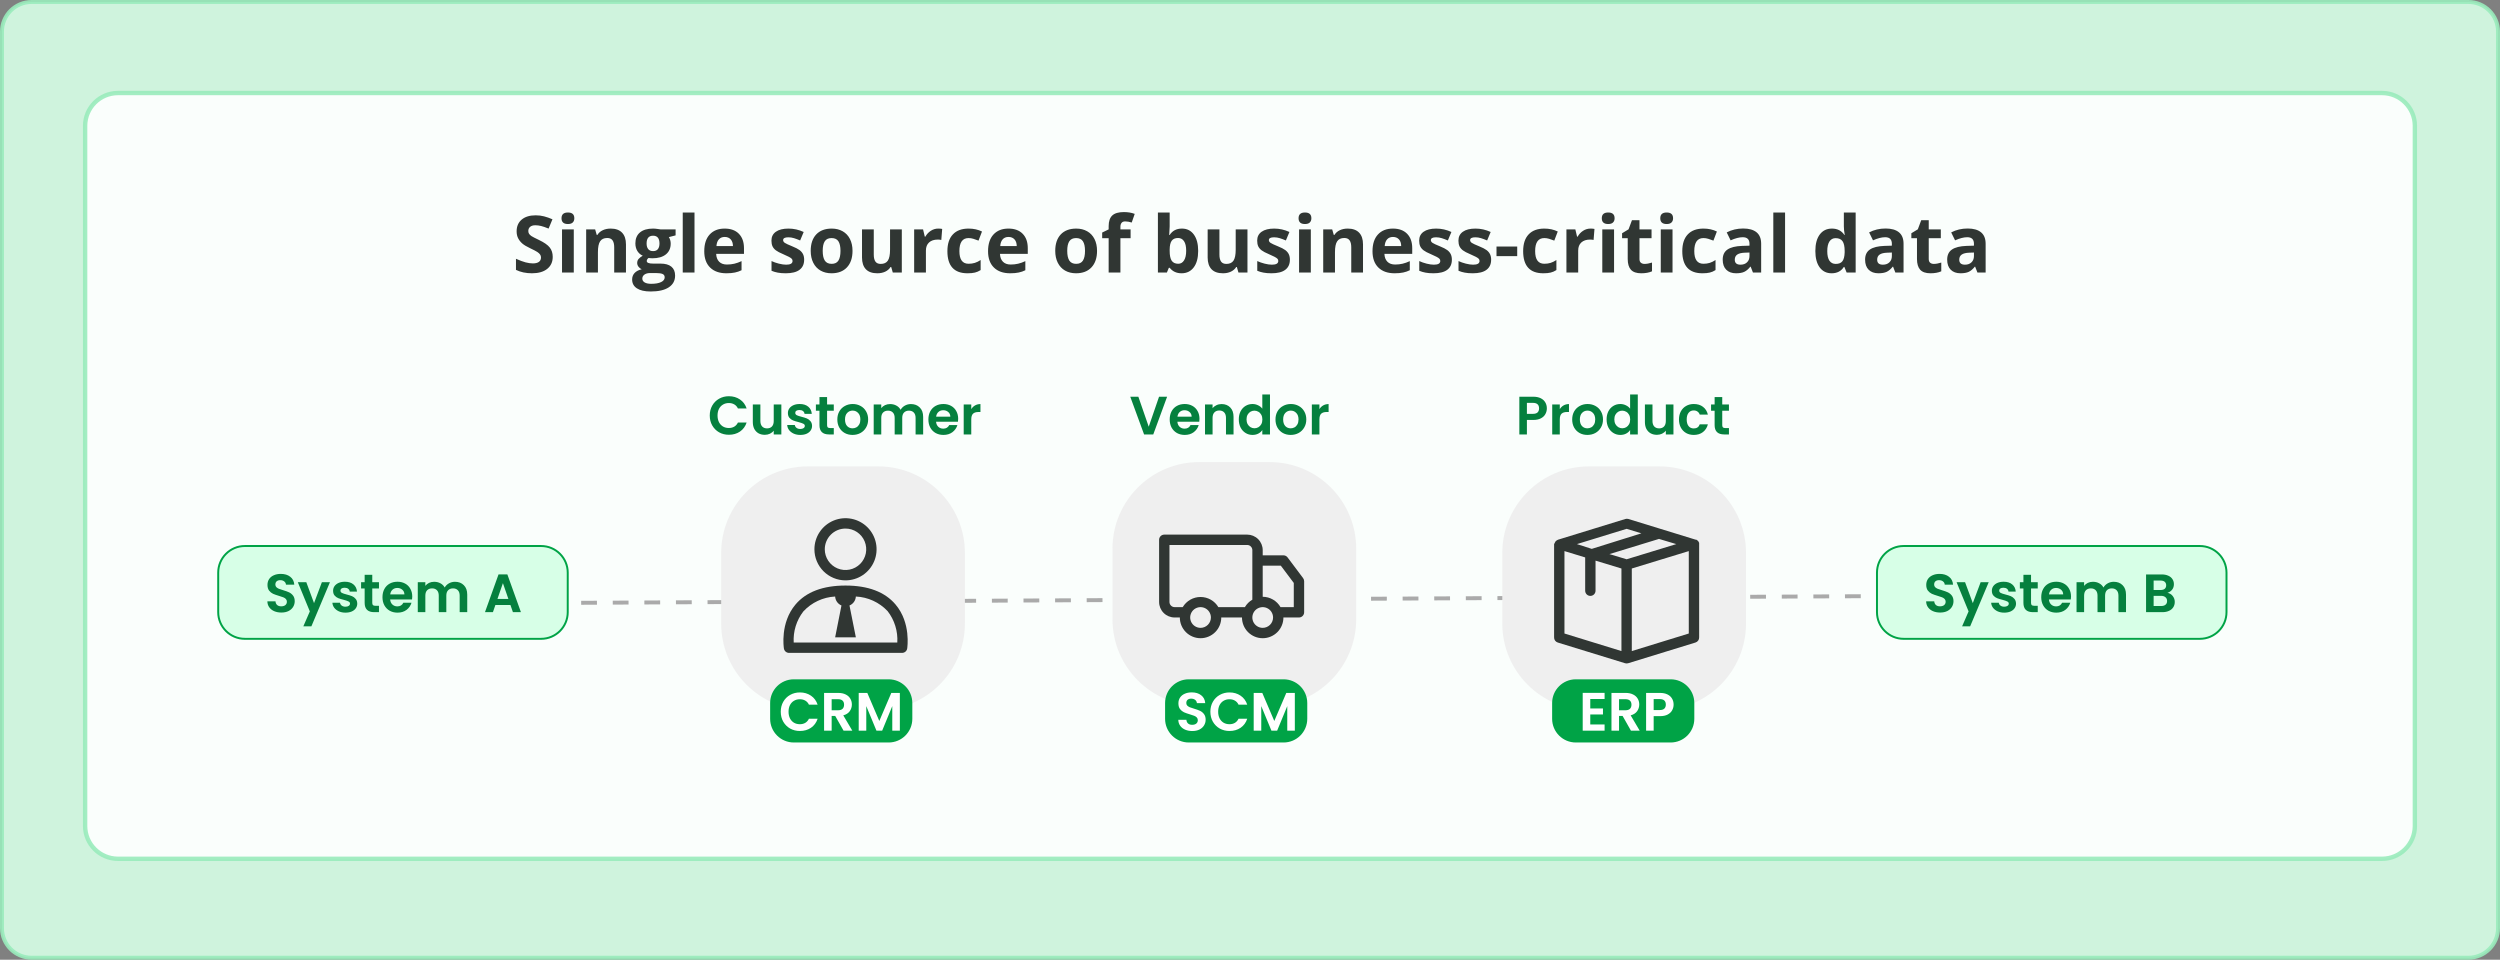 <svg width="633" height="243" viewBox="0 0 633 243" fill="none" xmlns="http://www.w3.org/2000/svg">
<rect x="0" y="0" width="633" height="243" fill="#808080" stroke="none"/>
<g clip-path="url(#clip0_1556_2102)">
<path opacity="0.9" d="M625 0.5H8C3.858 0.5 0.5 3.858 0.5 8V235C0.5 239.142 3.858 242.5 8 242.5H625C629.142 242.5 632.5 239.142 632.5 235V8C632.5 3.858 629.142 0.5 625 0.5Z" fill="#D7FFE7" stroke="#99EBBC"/>
<path opacity="0.9" d="M603.129 23.554H29.871C25.278 23.554 21.554 27.278 21.554 31.871V209.129C21.554 213.722 25.278 217.445 29.871 217.445H603.129C607.722 217.445 611.445 213.722 611.445 209.129V31.871C611.445 27.278 607.722 23.554 603.129 23.554Z" fill="white" stroke="#99EBBC" stroke-width="1.109"/>
<path d="M139.949 65.035C139.949 66.324 139.484 67.34 138.553 68.082C137.628 68.824 136.339 69.195 134.686 69.195C133.162 69.195 131.814 68.909 130.643 68.336V65.523C131.606 65.953 132.42 66.256 133.084 66.432C133.755 66.607 134.367 66.695 134.92 66.695C135.584 66.695 136.092 66.568 136.443 66.314C136.801 66.061 136.98 65.683 136.98 65.182C136.98 64.902 136.902 64.654 136.746 64.439C136.59 64.218 136.359 64.007 136.053 63.805C135.753 63.603 135.138 63.281 134.207 62.838C133.335 62.428 132.68 62.034 132.244 61.656C131.808 61.279 131.46 60.839 131.199 60.338C130.939 59.837 130.809 59.251 130.809 58.58C130.809 57.317 131.235 56.324 132.088 55.602C132.947 54.879 134.132 54.518 135.643 54.518C136.385 54.518 137.091 54.605 137.762 54.781C138.439 54.957 139.145 55.204 139.881 55.523L138.904 57.877C138.143 57.565 137.511 57.346 137.01 57.223C136.515 57.099 136.027 57.037 135.545 57.037C134.972 57.037 134.533 57.171 134.227 57.438C133.921 57.704 133.768 58.053 133.768 58.482C133.768 58.749 133.829 58.984 133.953 59.185C134.077 59.381 134.272 59.573 134.539 59.762C134.812 59.944 135.454 60.276 136.463 60.758C137.798 61.396 138.712 62.037 139.207 62.682C139.702 63.32 139.949 64.104 139.949 65.035ZM142.176 55.26C142.176 54.29 142.716 53.805 143.797 53.805C144.878 53.805 145.418 54.29 145.418 55.26C145.418 55.722 145.281 56.083 145.008 56.344C144.741 56.598 144.337 56.725 143.797 56.725C142.716 56.725 142.176 56.236 142.176 55.26ZM145.281 69H142.303V58.082H145.281V69ZM158.494 69H155.516V62.623C155.516 61.835 155.376 61.246 155.096 60.855C154.816 60.458 154.37 60.26 153.758 60.26C152.924 60.26 152.322 60.54 151.951 61.1C151.58 61.653 151.395 62.574 151.395 63.863V69H148.416V58.082H150.691L151.092 59.478H151.258C151.59 58.951 152.046 58.554 152.625 58.287C153.211 58.014 153.875 57.877 154.617 57.877C155.887 57.877 156.85 58.222 157.508 58.912C158.165 59.596 158.494 60.585 158.494 61.881V69ZM171.062 58.082V59.596L169.354 60.035C169.666 60.523 169.822 61.07 169.822 61.676C169.822 62.848 169.412 63.762 168.592 64.42C167.778 65.071 166.645 65.397 165.193 65.397L164.656 65.367L164.217 65.318C163.911 65.553 163.758 65.813 163.758 66.1C163.758 66.529 164.305 66.744 165.398 66.744H167.254C168.452 66.744 169.363 67.001 169.988 67.516C170.62 68.03 170.936 68.785 170.936 69.781C170.936 71.057 170.402 72.047 169.334 72.75C168.273 73.453 166.746 73.805 164.754 73.805C163.23 73.805 162.065 73.538 161.258 73.004C160.457 72.477 160.057 71.734 160.057 70.777C160.057 70.12 160.262 69.57 160.672 69.127C161.082 68.684 161.684 68.368 162.479 68.18C162.173 68.049 161.906 67.838 161.678 67.545C161.45 67.245 161.336 66.93 161.336 66.598C161.336 66.181 161.456 65.836 161.697 65.562C161.938 65.283 162.286 65.009 162.742 64.742C162.169 64.495 161.714 64.098 161.375 63.551C161.043 63.004 160.877 62.359 160.877 61.617C160.877 60.426 161.264 59.505 162.039 58.853C162.814 58.203 163.921 57.877 165.359 57.877C165.665 57.877 166.027 57.906 166.443 57.965C166.867 58.017 167.137 58.056 167.254 58.082H171.062ZM162.635 70.543C162.635 70.953 162.83 71.275 163.221 71.51C163.618 71.744 164.171 71.861 164.881 71.861C165.949 71.861 166.785 71.715 167.391 71.422C167.996 71.129 168.299 70.728 168.299 70.221C168.299 69.811 168.12 69.527 167.762 69.371C167.404 69.215 166.85 69.137 166.102 69.137H164.559C164.012 69.137 163.553 69.264 163.182 69.518C162.817 69.778 162.635 70.12 162.635 70.543ZM163.719 61.656C163.719 62.249 163.852 62.717 164.119 63.062C164.393 63.408 164.806 63.58 165.359 63.58C165.919 63.58 166.329 63.408 166.59 63.062C166.85 62.717 166.98 62.249 166.98 61.656C166.98 60.341 166.44 59.684 165.359 59.684C164.266 59.684 163.719 60.341 163.719 61.656ZM175.848 69H172.869V53.805H175.848V69ZM183.504 59.996C182.872 59.996 182.378 60.198 182.02 60.602C181.661 60.999 181.456 61.565 181.404 62.301H185.584C185.571 61.565 185.379 60.999 185.008 60.602C184.637 60.198 184.135 59.996 183.504 59.996ZM183.924 69.195C182.166 69.195 180.792 68.71 179.803 67.74C178.813 66.77 178.318 65.397 178.318 63.619C178.318 61.79 178.774 60.377 179.686 59.381C180.604 58.378 181.87 57.877 183.484 57.877C185.027 57.877 186.229 58.316 187.088 59.195C187.947 60.074 188.377 61.288 188.377 62.838V64.283H181.336C181.368 65.13 181.619 65.79 182.088 66.266C182.557 66.741 183.214 66.978 184.061 66.978C184.718 66.978 185.34 66.91 185.926 66.773C186.512 66.637 187.124 66.419 187.762 66.119V68.424C187.241 68.684 186.684 68.876 186.092 69C185.499 69.13 184.777 69.195 183.924 69.195ZM203.611 65.758C203.611 66.878 203.221 67.731 202.439 68.316C201.665 68.902 200.503 69.195 198.953 69.195C198.159 69.195 197.482 69.14 196.922 69.029C196.362 68.925 195.838 68.769 195.35 68.561V66.1C195.903 66.36 196.525 66.578 197.215 66.754C197.911 66.93 198.523 67.018 199.051 67.018C200.132 67.018 200.672 66.705 200.672 66.08C200.672 65.846 200.6 65.657 200.457 65.514C200.314 65.364 200.066 65.198 199.715 65.016C199.363 64.827 198.895 64.609 198.309 64.361C197.469 64.01 196.85 63.684 196.453 63.385C196.062 63.085 195.776 62.743 195.594 62.359C195.418 61.969 195.33 61.49 195.33 60.924C195.33 59.954 195.704 59.205 196.453 58.678C197.208 58.144 198.276 57.877 199.656 57.877C200.971 57.877 202.251 58.163 203.494 58.736L202.596 60.885C202.049 60.65 201.538 60.458 201.062 60.309C200.587 60.159 200.102 60.084 199.607 60.084C198.729 60.084 198.289 60.322 198.289 60.797C198.289 61.064 198.429 61.295 198.709 61.49C198.995 61.685 199.617 61.975 200.574 62.359C201.427 62.704 202.052 63.027 202.449 63.326C202.846 63.626 203.139 63.971 203.328 64.361C203.517 64.752 203.611 65.217 203.611 65.758ZM208.309 63.522C208.309 64.602 208.484 65.419 208.836 65.973C209.194 66.526 209.773 66.803 210.574 66.803C211.368 66.803 211.938 66.529 212.283 65.982C212.635 65.429 212.811 64.609 212.811 63.522C212.811 62.441 212.635 61.63 212.283 61.09C211.932 60.55 211.355 60.279 210.555 60.279C209.76 60.279 209.188 60.55 208.836 61.09C208.484 61.624 208.309 62.434 208.309 63.522ZM215.857 63.522C215.857 65.299 215.389 66.689 214.451 67.691C213.514 68.694 212.208 69.195 210.535 69.195C209.487 69.195 208.562 68.967 207.762 68.512C206.961 68.049 206.346 67.389 205.916 66.529C205.486 65.67 205.271 64.667 205.271 63.522C205.271 61.738 205.737 60.351 206.668 59.361C207.599 58.372 208.908 57.877 210.594 57.877C211.642 57.877 212.566 58.105 213.367 58.56C214.168 59.016 214.783 59.671 215.213 60.523C215.643 61.376 215.857 62.376 215.857 63.522ZM226.053 69L225.652 67.603H225.496C225.177 68.111 224.725 68.505 224.139 68.785C223.553 69.059 222.885 69.195 222.137 69.195C220.854 69.195 219.887 68.853 219.236 68.17C218.585 67.48 218.26 66.49 218.26 65.201V58.082H221.238V64.459C221.238 65.247 221.378 65.839 221.658 66.236C221.938 66.627 222.384 66.822 222.996 66.822C223.829 66.822 224.432 66.546 224.803 65.992C225.174 65.432 225.359 64.508 225.359 63.219V58.082H228.338V69H226.053ZM237.557 57.877C237.96 57.877 238.296 57.906 238.562 57.965L238.338 60.758C238.097 60.693 237.804 60.66 237.459 60.66C236.508 60.66 235.766 60.904 235.232 61.393C234.705 61.881 234.441 62.565 234.441 63.443V69H231.463V58.082H233.719L234.158 59.918H234.305C234.643 59.306 235.099 58.815 235.672 58.443C236.251 58.066 236.88 57.877 237.557 57.877ZM244.979 69.195C241.58 69.195 239.881 67.33 239.881 63.6C239.881 61.744 240.343 60.328 241.268 59.352C242.192 58.368 243.517 57.877 245.242 57.877C246.505 57.877 247.638 58.124 248.641 58.619L247.762 60.924C247.293 60.735 246.857 60.582 246.453 60.465C246.049 60.341 245.646 60.279 245.242 60.279C243.693 60.279 242.918 61.38 242.918 63.58C242.918 65.716 243.693 66.783 245.242 66.783C245.815 66.783 246.346 66.708 246.834 66.559C247.322 66.402 247.811 66.162 248.299 65.836V68.385C247.817 68.691 247.329 68.902 246.834 69.019C246.346 69.137 245.727 69.195 244.979 69.195ZM255.359 59.996C254.728 59.996 254.233 60.198 253.875 60.602C253.517 60.999 253.312 61.565 253.26 62.301H257.439C257.426 61.565 257.234 60.999 256.863 60.602C256.492 60.198 255.991 59.996 255.359 59.996ZM255.779 69.195C254.021 69.195 252.648 68.71 251.658 67.74C250.669 66.77 250.174 65.397 250.174 63.619C250.174 61.79 250.63 60.377 251.541 59.381C252.459 58.378 253.725 57.877 255.34 57.877C256.883 57.877 258.084 58.316 258.943 59.195C259.803 60.074 260.232 61.288 260.232 62.838V64.283H253.191C253.224 65.13 253.475 65.79 253.943 66.266C254.412 66.741 255.07 66.978 255.916 66.978C256.574 66.978 257.195 66.91 257.781 66.773C258.367 66.637 258.979 66.419 259.617 66.119V68.424C259.096 68.684 258.54 68.876 257.947 69C257.355 69.13 256.632 69.195 255.779 69.195ZM270.223 63.522C270.223 64.602 270.398 65.419 270.75 65.973C271.108 66.526 271.688 66.803 272.488 66.803C273.283 66.803 273.852 66.529 274.197 65.982C274.549 65.429 274.725 64.609 274.725 63.522C274.725 62.441 274.549 61.63 274.197 61.09C273.846 60.55 273.27 60.279 272.469 60.279C271.674 60.279 271.102 60.55 270.75 61.09C270.398 61.624 270.223 62.434 270.223 63.522ZM277.771 63.522C277.771 65.299 277.303 66.689 276.365 67.691C275.428 68.694 274.122 69.195 272.449 69.195C271.401 69.195 270.477 68.967 269.676 68.512C268.875 68.049 268.26 67.389 267.83 66.529C267.4 65.67 267.186 64.667 267.186 63.522C267.186 61.738 267.651 60.351 268.582 59.361C269.513 58.372 270.822 57.877 272.508 57.877C273.556 57.877 274.48 58.105 275.281 58.56C276.082 59.016 276.697 59.671 277.127 60.523C277.557 61.376 277.771 62.376 277.771 63.522ZM286.268 60.318H283.689V69H280.711V60.318H279.07V58.883L280.711 58.082V57.281C280.711 56.038 281.017 55.13 281.629 54.557C282.241 53.984 283.221 53.697 284.568 53.697C285.597 53.697 286.512 53.85 287.312 54.156L286.551 56.344C285.952 56.155 285.398 56.06 284.891 56.06C284.467 56.06 284.161 56.188 283.973 56.441C283.784 56.689 283.689 57.008 283.689 57.398V58.082H286.268V60.318ZM299.256 57.877C300.545 57.877 301.554 58.382 302.283 59.391C303.012 60.393 303.377 61.77 303.377 63.522C303.377 65.325 302.999 66.721 302.244 67.711C301.495 68.701 300.473 69.195 299.178 69.195C297.895 69.195 296.889 68.73 296.16 67.799H295.955L295.457 69H293.182V53.805H296.16V57.34C296.16 57.789 296.121 58.508 296.043 59.498H296.16C296.857 58.417 297.889 57.877 299.256 57.877ZM298.299 60.26C297.563 60.26 297.026 60.488 296.688 60.943C296.349 61.393 296.173 62.138 296.16 63.18V63.502C296.16 64.674 296.333 65.514 296.678 66.022C297.029 66.529 297.583 66.783 298.338 66.783C298.95 66.783 299.435 66.503 299.793 65.943C300.158 65.377 300.34 64.557 300.34 63.482C300.34 62.408 300.158 61.604 299.793 61.07C299.428 60.53 298.93 60.26 298.299 60.26ZM313.572 69L313.172 67.603H313.016C312.697 68.111 312.244 68.505 311.658 68.785C311.072 69.059 310.405 69.195 309.656 69.195C308.374 69.195 307.407 68.853 306.756 68.17C306.105 67.48 305.779 66.49 305.779 65.201V58.082H308.758V64.459C308.758 65.247 308.898 65.839 309.178 66.236C309.458 66.627 309.904 66.822 310.516 66.822C311.349 66.822 311.951 66.546 312.322 65.992C312.693 65.432 312.879 64.508 312.879 63.219V58.082H315.857V69H313.572ZM326.6 65.758C326.6 66.878 326.209 67.731 325.428 68.316C324.653 68.902 323.491 69.195 321.941 69.195C321.147 69.195 320.47 69.14 319.91 69.029C319.35 68.925 318.826 68.769 318.338 68.561V66.1C318.891 66.36 319.513 66.578 320.203 66.754C320.9 66.93 321.512 67.018 322.039 67.018C323.12 67.018 323.66 66.705 323.66 66.08C323.66 65.846 323.589 65.657 323.445 65.514C323.302 65.364 323.055 65.198 322.703 65.016C322.352 64.827 321.883 64.609 321.297 64.361C320.457 64.01 319.839 63.684 319.441 63.385C319.051 63.085 318.764 62.743 318.582 62.359C318.406 61.969 318.318 61.49 318.318 60.924C318.318 59.954 318.693 59.205 319.441 58.678C320.197 58.144 321.264 57.877 322.645 57.877C323.96 57.877 325.239 58.163 326.482 58.736L325.584 60.885C325.037 60.65 324.526 60.458 324.051 60.309C323.576 60.159 323.09 60.084 322.596 60.084C321.717 60.084 321.277 60.322 321.277 60.797C321.277 61.064 321.417 61.295 321.697 61.49C321.984 61.685 322.605 61.975 323.562 62.359C324.415 62.704 325.04 63.027 325.438 63.326C325.835 63.626 326.128 63.971 326.316 64.361C326.505 64.752 326.6 65.217 326.6 65.758ZM328.797 55.26C328.797 54.29 329.337 53.805 330.418 53.805C331.499 53.805 332.039 54.29 332.039 55.26C332.039 55.722 331.902 56.083 331.629 56.344C331.362 56.598 330.958 56.725 330.418 56.725C329.337 56.725 328.797 56.236 328.797 55.26ZM331.902 69H328.924V58.082H331.902V69ZM345.115 69H342.137V62.623C342.137 61.835 341.997 61.246 341.717 60.855C341.437 60.458 340.991 60.26 340.379 60.26C339.546 60.26 338.943 60.54 338.572 61.1C338.201 61.653 338.016 62.574 338.016 63.863V69H335.037V58.082H337.312L337.713 59.478H337.879C338.211 58.951 338.667 58.554 339.246 58.287C339.832 58.014 340.496 57.877 341.238 57.877C342.508 57.877 343.471 58.222 344.129 58.912C344.786 59.596 345.115 60.585 345.115 61.881V69ZM352.703 59.996C352.072 59.996 351.577 60.198 351.219 60.602C350.861 60.999 350.656 61.565 350.604 62.301H354.783C354.77 61.565 354.578 60.999 354.207 60.602C353.836 60.198 353.335 59.996 352.703 59.996ZM353.123 69.195C351.365 69.195 349.992 68.71 349.002 67.74C348.012 66.77 347.518 65.397 347.518 63.619C347.518 61.79 347.973 60.377 348.885 59.381C349.803 58.378 351.069 57.877 352.684 57.877C354.227 57.877 355.428 58.316 356.287 59.195C357.146 60.074 357.576 61.288 357.576 62.838V64.283H350.535C350.568 65.13 350.818 65.79 351.287 66.266C351.756 66.741 352.413 66.978 353.26 66.978C353.917 66.978 354.539 66.91 355.125 66.773C355.711 66.637 356.323 66.419 356.961 66.119V68.424C356.44 68.684 355.883 68.876 355.291 69C354.699 69.13 353.976 69.195 353.123 69.195ZM367.615 65.758C367.615 66.878 367.225 67.731 366.443 68.316C365.669 68.902 364.507 69.195 362.957 69.195C362.163 69.195 361.486 69.14 360.926 69.029C360.366 68.925 359.842 68.769 359.354 68.561V66.1C359.907 66.36 360.529 66.578 361.219 66.754C361.915 66.93 362.527 67.018 363.055 67.018C364.135 67.018 364.676 66.705 364.676 66.08C364.676 65.846 364.604 65.657 364.461 65.514C364.318 65.364 364.07 65.198 363.719 65.016C363.367 64.827 362.898 64.609 362.312 64.361C361.473 64.01 360.854 63.684 360.457 63.385C360.066 63.085 359.78 62.743 359.598 62.359C359.422 61.969 359.334 61.49 359.334 60.924C359.334 59.954 359.708 59.205 360.457 58.678C361.212 58.144 362.28 57.877 363.66 57.877C364.975 57.877 366.255 58.163 367.498 58.736L366.6 60.885C366.053 60.65 365.542 60.458 365.066 60.309C364.591 60.159 364.106 60.084 363.611 60.084C362.732 60.084 362.293 60.322 362.293 60.797C362.293 61.064 362.433 61.295 362.713 61.49C362.999 61.685 363.621 61.975 364.578 62.359C365.431 62.704 366.056 63.027 366.453 63.326C366.85 63.626 367.143 63.971 367.332 64.361C367.521 64.752 367.615 65.217 367.615 65.758ZM377.557 65.758C377.557 66.878 377.166 67.731 376.385 68.316C375.61 68.902 374.448 69.195 372.898 69.195C372.104 69.195 371.427 69.14 370.867 69.029C370.307 68.925 369.783 68.769 369.295 68.561V66.1C369.848 66.36 370.47 66.578 371.16 66.754C371.857 66.93 372.469 67.018 372.996 67.018C374.077 67.018 374.617 66.705 374.617 66.08C374.617 65.846 374.546 65.657 374.402 65.514C374.259 65.364 374.012 65.198 373.66 65.016C373.309 64.827 372.84 64.609 372.254 64.361C371.414 64.01 370.796 63.684 370.398 63.385C370.008 63.085 369.721 62.743 369.539 62.359C369.363 61.969 369.275 61.49 369.275 60.924C369.275 59.954 369.65 59.205 370.398 58.678C371.154 58.144 372.221 57.877 373.602 57.877C374.917 57.877 376.196 58.163 377.439 58.736L376.541 60.885C375.994 60.65 375.483 60.458 375.008 60.309C374.533 60.159 374.048 60.084 373.553 60.084C372.674 60.084 372.234 60.322 372.234 60.797C372.234 61.064 372.374 61.295 372.654 61.49C372.941 61.685 373.562 61.975 374.52 62.359C375.372 62.704 375.997 63.027 376.395 63.326C376.792 63.626 377.085 63.971 377.273 64.361C377.462 64.752 377.557 65.217 377.557 65.758ZM378.914 64.859V62.418H384.158V64.859H378.914ZM390.76 69.195C387.361 69.195 385.662 67.33 385.662 63.6C385.662 61.744 386.124 60.328 387.049 59.352C387.973 58.368 389.298 57.877 391.023 57.877C392.286 57.877 393.419 58.124 394.422 58.619L393.543 60.924C393.074 60.735 392.638 60.582 392.234 60.465C391.831 60.341 391.427 60.279 391.023 60.279C389.474 60.279 388.699 61.38 388.699 63.58C388.699 65.716 389.474 66.783 391.023 66.783C391.596 66.783 392.127 66.708 392.615 66.559C393.104 66.402 393.592 66.162 394.08 65.836V68.385C393.598 68.691 393.11 68.902 392.615 69.019C392.127 69.137 391.508 69.195 390.76 69.195ZM402.713 57.877C403.117 57.877 403.452 57.906 403.719 57.965L403.494 60.758C403.253 60.693 402.96 60.66 402.615 60.66C401.665 60.66 400.923 60.904 400.389 61.393C399.861 61.881 399.598 62.565 399.598 63.443V69H396.619V58.082H398.875L399.314 59.918H399.461C399.799 59.306 400.255 58.815 400.828 58.443C401.408 58.066 402.036 57.877 402.713 57.877ZM405.574 55.26C405.574 54.29 406.115 53.805 407.195 53.805C408.276 53.805 408.816 54.29 408.816 55.26C408.816 55.722 408.68 56.083 408.406 56.344C408.139 56.598 407.736 56.725 407.195 56.725C406.115 56.725 405.574 56.236 405.574 55.26ZM408.68 69H405.701V58.082H408.68V69ZM416.414 66.822C416.935 66.822 417.56 66.708 418.289 66.481V68.697C417.547 69.029 416.635 69.195 415.555 69.195C414.363 69.195 413.494 68.896 412.947 68.297C412.407 67.691 412.137 66.787 412.137 65.582V60.318H410.711V59.059L412.352 58.062L413.211 55.758H415.115V58.082H418.172V60.318H415.115V65.582C415.115 66.005 415.232 66.318 415.467 66.519C415.708 66.721 416.023 66.822 416.414 66.822ZM420.379 55.26C420.379 54.29 420.919 53.805 422 53.805C423.081 53.805 423.621 54.29 423.621 55.26C423.621 55.722 423.484 56.083 423.211 56.344C422.944 56.598 422.54 56.725 422 56.725C420.919 56.725 420.379 56.236 420.379 55.26ZM423.484 69H420.506V58.082H423.484V69ZM431.053 69.195C427.654 69.195 425.955 67.33 425.955 63.6C425.955 61.744 426.417 60.328 427.342 59.352C428.266 58.368 429.591 57.877 431.316 57.877C432.579 57.877 433.712 58.124 434.715 58.619L433.836 60.924C433.367 60.735 432.931 60.582 432.527 60.465C432.124 60.341 431.72 60.279 431.316 60.279C429.767 60.279 428.992 61.38 428.992 63.58C428.992 65.716 429.767 66.783 431.316 66.783C431.889 66.783 432.42 66.708 432.908 66.559C433.396 66.402 433.885 66.162 434.373 65.836V68.385C433.891 68.691 433.403 68.902 432.908 69.019C432.42 69.137 431.801 69.195 431.053 69.195ZM443.846 69L443.27 67.516H443.191C442.69 68.147 442.173 68.587 441.639 68.834C441.111 69.075 440.421 69.195 439.568 69.195C438.52 69.195 437.693 68.896 437.088 68.297C436.489 67.698 436.189 66.845 436.189 65.738C436.189 64.579 436.593 63.727 437.4 63.18C438.214 62.626 439.438 62.32 441.072 62.262L442.967 62.203V61.725C442.967 60.618 442.4 60.065 441.268 60.065C440.395 60.065 439.37 60.328 438.191 60.855L437.205 58.844C438.462 58.186 439.855 57.857 441.385 57.857C442.85 57.857 443.973 58.176 444.754 58.815C445.535 59.453 445.926 60.422 445.926 61.725V69H443.846ZM442.967 63.941L441.814 63.98C440.949 64.007 440.304 64.163 439.881 64.449C439.458 64.736 439.246 65.172 439.246 65.758C439.246 66.598 439.728 67.018 440.691 67.018C441.382 67.018 441.932 66.819 442.342 66.422C442.758 66.025 442.967 65.497 442.967 64.84V63.941ZM451.98 69H449.002V53.805H451.98V69ZM463.768 69.195C462.485 69.195 461.476 68.697 460.74 67.701C460.011 66.705 459.646 65.325 459.646 63.56C459.646 61.77 460.018 60.377 460.76 59.381C461.508 58.378 462.537 57.877 463.846 57.877C465.219 57.877 466.268 58.411 466.99 59.478H467.088C466.938 58.665 466.863 57.939 466.863 57.301V53.805H469.852V69H467.566L466.99 67.584H466.863C466.186 68.658 465.154 69.195 463.768 69.195ZM464.812 66.822C465.574 66.822 466.131 66.601 466.482 66.158C466.84 65.716 467.036 64.963 467.068 63.902V63.58C467.068 62.408 466.886 61.568 466.521 61.06C466.163 60.553 465.577 60.299 464.764 60.299C464.1 60.299 463.582 60.582 463.211 61.148C462.846 61.708 462.664 62.525 462.664 63.6C462.664 64.674 462.85 65.481 463.221 66.022C463.592 66.555 464.122 66.822 464.812 66.822ZM479.9 69L479.324 67.516H479.246C478.745 68.147 478.227 68.587 477.693 68.834C477.166 69.075 476.476 69.195 475.623 69.195C474.575 69.195 473.748 68.896 473.143 68.297C472.544 67.698 472.244 66.845 472.244 65.738C472.244 64.579 472.648 63.727 473.455 63.18C474.269 62.626 475.493 62.32 477.127 62.262L479.021 62.203V61.725C479.021 60.618 478.455 60.065 477.322 60.065C476.45 60.065 475.424 60.328 474.246 60.855L473.26 58.844C474.516 58.186 475.91 57.857 477.439 57.857C478.904 57.857 480.027 58.176 480.809 58.815C481.59 59.453 481.98 60.422 481.98 61.725V69H479.9ZM479.021 63.941L477.869 63.98C477.003 64.007 476.359 64.163 475.936 64.449C475.512 64.736 475.301 65.172 475.301 65.758C475.301 66.598 475.783 67.018 476.746 67.018C477.436 67.018 477.986 66.819 478.396 66.422C478.813 66.025 479.021 65.497 479.021 64.84V63.941ZM489.656 66.822C490.177 66.822 490.802 66.708 491.531 66.481V68.697C490.789 69.029 489.878 69.195 488.797 69.195C487.605 69.195 486.736 68.896 486.189 68.297C485.649 67.691 485.379 66.787 485.379 65.582V60.318H483.953V59.059L485.594 58.062L486.453 55.758H488.357V58.082H491.414V60.318H488.357V65.582C488.357 66.005 488.475 66.318 488.709 66.519C488.95 66.721 489.266 66.822 489.656 66.822ZM500.682 69L500.105 67.516H500.027C499.526 68.147 499.008 68.587 498.475 68.834C497.947 69.075 497.257 69.195 496.404 69.195C495.356 69.195 494.529 68.896 493.924 68.297C493.325 67.698 493.025 66.845 493.025 65.738C493.025 64.579 493.429 63.727 494.236 63.18C495.05 62.626 496.274 62.32 497.908 62.262L499.803 62.203V61.725C499.803 60.618 499.236 60.065 498.104 60.065C497.231 60.065 496.206 60.328 495.027 60.855L494.041 58.844C495.298 58.186 496.691 57.857 498.221 57.857C499.686 57.857 500.809 58.176 501.59 58.815C502.371 59.453 502.762 60.422 502.762 61.725V69H500.682ZM499.803 63.941L498.65 63.98C497.785 64.007 497.14 64.163 496.717 64.449C496.294 64.736 496.082 65.172 496.082 65.758C496.082 66.598 496.564 67.018 497.527 67.018C498.217 67.018 498.768 66.819 499.178 66.422C499.594 66.025 499.803 65.497 499.803 64.84V63.941Z" fill="#303633"/>
<path d="M83.15 152.96L519.164 150.712" stroke="#AAAAAA" stroke-dasharray="4 4"/>
<path d="M179.71 105.21C179.71 104.27 179.92 103.431 180.34 102.692C180.768 101.943 181.348 101.364 182.078 100.954C182.817 100.534 183.642 100.324 184.555 100.324C185.622 100.324 186.558 100.598 187.36 101.145C188.163 101.693 188.724 102.45 189.044 103.417H186.84C186.621 102.961 186.311 102.619 185.91 102.391C185.517 102.162 185.061 102.048 184.541 102.048C183.985 102.048 183.487 102.181 183.049 102.445C182.621 102.701 182.283 103.066 182.037 103.54C181.799 104.015 181.681 104.571 181.681 105.21C181.681 105.839 181.799 106.396 182.037 106.88C182.283 107.354 182.621 107.724 183.049 107.988C183.487 108.244 183.985 108.371 184.541 108.371C185.061 108.371 185.517 108.257 185.91 108.029C186.311 107.792 186.621 107.445 186.84 106.989H189.044C188.724 107.965 188.163 108.727 187.36 109.275C186.567 109.813 185.631 110.082 184.555 110.082C183.642 110.082 182.817 109.877 182.078 109.466C181.348 109.047 180.768 108.467 180.34 107.728C179.92 106.989 179.71 106.15 179.71 105.21ZM197.838 102.418V110H195.908V109.042C195.662 109.37 195.338 109.63 194.937 109.822C194.544 110.005 194.116 110.096 193.65 110.096C193.057 110.096 192.533 109.973 192.076 109.726C191.62 109.471 191.26 109.101 190.995 108.618C190.74 108.125 190.612 107.541 190.612 106.866V102.418H192.528V106.592C192.528 107.194 192.679 107.66 192.98 107.988C193.281 108.307 193.691 108.467 194.211 108.467C194.741 108.467 195.156 108.307 195.457 107.988C195.758 107.66 195.908 107.194 195.908 106.592V102.418H197.838ZM202.63 110.123C202.01 110.123 201.453 110.014 200.96 109.795C200.468 109.567 200.075 109.261 199.783 108.878C199.501 108.495 199.345 108.07 199.318 107.605H201.248C201.284 107.897 201.426 108.139 201.672 108.33C201.928 108.522 202.242 108.618 202.616 108.618C202.981 108.618 203.264 108.545 203.465 108.399C203.675 108.253 203.78 108.066 203.78 107.838C203.78 107.591 203.652 107.409 203.397 107.29C203.15 107.162 202.753 107.026 202.206 106.88C201.64 106.743 201.175 106.601 200.81 106.455C200.454 106.309 200.144 106.086 199.879 105.785C199.624 105.484 199.496 105.078 199.496 104.567C199.496 104.147 199.615 103.764 199.852 103.417C200.098 103.07 200.445 102.797 200.892 102.596C201.348 102.395 201.882 102.295 202.493 102.295C203.397 102.295 204.117 102.523 204.656 102.979C205.194 103.426 205.49 104.033 205.545 104.799H203.711C203.684 104.498 203.556 104.261 203.328 104.088C203.109 103.905 202.813 103.814 202.438 103.814C202.092 103.814 201.823 103.878 201.631 104.006C201.449 104.133 201.357 104.311 201.357 104.539C201.357 104.795 201.485 104.991 201.74 105.128C201.996 105.256 202.393 105.388 202.931 105.525C203.479 105.662 203.93 105.803 204.286 105.949C204.642 106.095 204.948 106.323 205.203 106.633C205.468 106.934 205.605 107.336 205.614 107.838C205.614 108.276 205.49 108.668 205.244 109.015C205.007 109.361 204.66 109.635 204.204 109.836C203.757 110.027 203.232 110.123 202.63 110.123ZM209.417 103.992V107.66C209.417 107.915 209.477 108.102 209.595 108.221C209.723 108.33 209.933 108.385 210.225 108.385H211.114V110H209.91C208.295 110 207.488 109.215 207.488 107.646V103.992H206.584V102.418H207.488V100.543H209.417V102.418H211.114V103.992H209.417ZM215.859 110.123C215.129 110.123 214.472 109.964 213.888 109.644C213.305 109.316 212.844 108.855 212.506 108.262C212.178 107.669 212.013 106.985 212.013 106.209C212.013 105.433 212.182 104.749 212.52 104.156C212.867 103.563 213.336 103.107 213.929 102.787C214.523 102.459 215.184 102.295 215.914 102.295C216.644 102.295 217.305 102.459 217.898 102.787C218.492 103.107 218.957 103.563 219.294 104.156C219.641 104.749 219.814 105.433 219.814 106.209C219.814 106.985 219.637 107.669 219.281 108.262C218.934 108.855 218.46 109.316 217.857 109.644C217.264 109.964 216.598 110.123 215.859 110.123ZM215.859 108.453C216.206 108.453 216.53 108.371 216.831 108.207C217.141 108.034 217.387 107.778 217.57 107.441C217.752 107.103 217.844 106.693 217.844 106.209C217.844 105.488 217.652 104.936 217.269 104.553C216.895 104.161 216.434 103.964 215.887 103.964C215.339 103.964 214.878 104.161 214.504 104.553C214.139 104.936 213.957 105.488 213.957 106.209C213.957 106.93 214.135 107.486 214.491 107.879C214.856 108.262 215.312 108.453 215.859 108.453ZM230.636 102.308C231.567 102.308 232.315 102.596 232.88 103.171C233.455 103.736 233.743 104.53 233.743 105.552V110H231.827V105.812C231.827 105.219 231.676 104.767 231.375 104.457C231.074 104.138 230.663 103.978 230.143 103.978C229.623 103.978 229.208 104.138 228.898 104.457C228.597 104.767 228.446 105.219 228.446 105.812V110H226.53V105.812C226.53 105.219 226.38 104.767 226.079 104.457C225.777 104.138 225.367 103.978 224.847 103.978C224.318 103.978 223.898 104.138 223.588 104.457C223.287 104.767 223.136 105.219 223.136 105.812V110H221.22V102.418H223.136V103.335C223.382 103.016 223.697 102.765 224.08 102.582C224.473 102.4 224.902 102.308 225.367 102.308C225.96 102.308 226.489 102.436 226.954 102.692C227.42 102.938 227.78 103.294 228.036 103.759C228.282 103.321 228.638 102.97 229.103 102.705C229.578 102.441 230.089 102.308 230.636 102.308ZM242.609 106.045C242.609 106.318 242.591 106.565 242.554 106.784H237.012C237.057 107.331 237.249 107.76 237.586 108.07C237.924 108.38 238.339 108.536 238.832 108.536C239.544 108.536 240.05 108.23 240.351 107.619H242.418C242.199 108.349 241.779 108.951 241.158 109.425C240.538 109.891 239.776 110.123 238.873 110.123C238.143 110.123 237.486 109.964 236.902 109.644C236.327 109.316 235.876 108.855 235.547 108.262C235.228 107.669 235.068 106.985 235.068 106.209C235.068 105.424 235.228 104.735 235.547 104.142C235.867 103.549 236.314 103.093 236.888 102.774C237.463 102.454 238.125 102.295 238.873 102.295C239.594 102.295 240.237 102.45 240.803 102.76C241.377 103.07 241.82 103.513 242.13 104.088C242.45 104.653 242.609 105.306 242.609 106.045ZM240.625 105.497C240.616 105.005 240.438 104.612 240.091 104.32C239.744 104.019 239.32 103.869 238.818 103.869C238.344 103.869 237.942 104.015 237.614 104.307C237.294 104.589 237.098 104.986 237.025 105.497H240.625ZM245.924 103.595C246.17 103.193 246.489 102.879 246.882 102.651C247.283 102.423 247.739 102.308 248.25 102.308V104.32H247.744C247.142 104.32 246.686 104.462 246.375 104.745C246.074 105.027 245.924 105.52 245.924 106.223V110H244.008V102.418H245.924V103.595Z" fill="#05803E"/>
<path d="M295.512 100.447L292.009 110H289.682L286.179 100.447H288.231L290.859 108.043L293.473 100.447H295.512ZM303.709 106.045C303.709 106.318 303.691 106.565 303.655 106.784H298.112C298.158 107.331 298.349 107.76 298.687 108.07C299.024 108.38 299.439 108.536 299.932 108.536C300.644 108.536 301.15 108.23 301.451 107.619H303.518C303.299 108.349 302.879 108.951 302.259 109.425C301.638 109.891 300.876 110.123 299.973 110.123C299.243 110.123 298.586 109.964 298.002 109.644C297.428 109.316 296.976 108.855 296.647 108.262C296.328 107.669 296.168 106.985 296.168 106.209C296.168 105.424 296.328 104.735 296.647 104.142C296.967 103.549 297.414 103.093 297.989 102.774C298.564 102.454 299.225 102.295 299.973 102.295C300.694 102.295 301.337 102.45 301.903 102.76C302.478 103.07 302.92 103.513 303.23 104.088C303.55 104.653 303.709 105.306 303.709 106.045ZM301.725 105.497C301.716 105.005 301.538 104.612 301.191 104.32C300.845 104.019 300.42 103.869 299.918 103.869C299.444 103.869 299.043 104.015 298.714 104.307C298.395 104.589 298.199 104.986 298.126 105.497H301.725ZM309.31 102.308C310.213 102.308 310.943 102.596 311.499 103.171C312.056 103.736 312.334 104.53 312.334 105.552V110H310.418V105.812C310.418 105.21 310.268 104.749 309.967 104.43C309.665 104.101 309.255 103.937 308.735 103.937C308.206 103.937 307.786 104.101 307.476 104.43C307.175 104.749 307.024 105.21 307.024 105.812V110H305.108V102.418H307.024V103.362C307.28 103.034 307.603 102.778 307.996 102.596C308.397 102.404 308.835 102.308 309.31 102.308ZM313.664 106.182C313.664 105.415 313.814 104.735 314.115 104.142C314.425 103.549 314.845 103.093 315.374 102.774C315.904 102.454 316.492 102.295 317.14 102.295C317.633 102.295 318.102 102.404 318.549 102.623C318.997 102.833 319.352 103.116 319.617 103.472V99.872H321.56V110H319.617V108.878C319.38 109.252 319.047 109.553 318.618 109.781C318.189 110.009 317.692 110.123 317.126 110.123C316.487 110.123 315.904 109.959 315.374 109.63C314.845 109.302 314.425 108.841 314.115 108.248C313.814 107.646 313.664 106.957 313.664 106.182ZM319.631 106.209C319.631 105.744 319.539 105.347 319.357 105.018C319.174 104.681 318.928 104.425 318.618 104.252C318.308 104.069 317.975 103.978 317.619 103.978C317.263 103.978 316.935 104.065 316.633 104.238C316.332 104.412 316.086 104.667 315.894 105.005C315.712 105.333 315.621 105.725 315.621 106.182C315.621 106.638 315.712 107.039 315.894 107.386C316.086 107.724 316.332 107.984 316.633 108.166C316.944 108.349 317.272 108.44 317.619 108.44C317.975 108.44 318.308 108.353 318.618 108.18C318.928 107.997 319.174 107.742 319.357 107.413C319.539 107.076 319.631 106.674 319.631 106.209ZM326.799 110.123C326.069 110.123 325.412 109.964 324.828 109.644C324.244 109.316 323.783 108.855 323.445 108.262C323.117 107.669 322.953 106.985 322.953 106.209C322.953 105.433 323.122 104.749 323.459 104.156C323.806 103.563 324.276 103.107 324.869 102.787C325.462 102.459 326.123 102.295 326.853 102.295C327.583 102.295 328.245 102.459 328.838 102.787C329.431 103.107 329.896 103.563 330.234 104.156C330.58 104.749 330.754 105.433 330.754 106.209C330.754 106.985 330.576 107.669 330.22 108.262C329.873 108.855 329.399 109.316 328.797 109.644C328.204 109.964 327.538 110.123 326.799 110.123ZM326.799 108.453C327.145 108.453 327.469 108.371 327.77 108.207C328.08 108.034 328.327 107.778 328.509 107.441C328.692 107.103 328.783 106.693 328.783 106.209C328.783 105.488 328.591 104.936 328.208 104.553C327.834 104.161 327.373 103.964 326.826 103.964C326.278 103.964 325.818 104.161 325.444 104.553C325.079 104.936 324.896 105.488 324.896 106.209C324.896 106.93 325.074 107.486 325.43 107.879C325.795 108.262 326.251 108.453 326.799 108.453ZM334.075 103.595C334.322 103.193 334.641 102.879 335.033 102.651C335.435 102.423 335.891 102.308 336.402 102.308V104.32H335.896C335.293 104.32 334.837 104.462 334.527 104.745C334.226 105.027 334.075 105.52 334.075 106.223V110H332.159V102.418H334.075V103.595Z" fill="#05803E"/>
<path d="M222.371 118.093H204.545C192.426 118.093 182.602 127.917 182.602 140.036V157.862C182.602 169.981 192.426 179.805 204.545 179.805H222.371C234.49 179.805 244.315 169.981 244.315 157.862V140.036C244.315 127.917 234.49 118.093 222.371 118.093Z" fill="#EFEFEF"/>
<path d="M226.751 153.06C224.062 149.873 219.8 148.26 214.081 148.26C208.375 148.26 204.113 149.873 201.424 153.06C197.489 157.717 198.446 163.947 198.486 164.209C198.536 164.519 198.696 164.801 198.937 165.004C199.178 165.206 199.483 165.315 199.797 165.311H228.391C228.705 165.315 229.01 165.206 229.251 165.004C229.492 164.801 229.652 164.519 229.702 164.209C229.728 163.999 230.699 157.717 226.751 153.06ZM227.197 162.688H200.965C200.806 159.856 201.672 157.063 203.404 154.818C205.494 152.557 208.383 151.201 211.458 151.04C211.485 151.531 211.65 152.003 211.933 152.404C212.216 152.805 212.606 153.119 213.058 153.31L211.458 161.376H216.704L215.091 153.31C215.546 153.121 215.938 152.808 216.223 152.407C216.509 152.005 216.675 151.532 216.704 151.04C219.762 151.184 222.645 152.51 224.744 154.739C226.499 157.003 227.371 159.828 227.197 162.688Z" fill="#303633"/>
<path d="M214.081 146.948C215.637 146.948 217.159 146.487 218.453 145.622C219.747 144.757 220.756 143.528 221.352 142.09C221.947 140.652 222.103 139.07 221.799 137.543C221.496 136.017 220.746 134.614 219.646 133.514C218.545 132.413 217.143 131.664 215.616 131.36C214.09 131.056 212.507 131.212 211.069 131.808C209.631 132.404 208.402 133.412 207.537 134.706C206.673 136.001 206.211 137.522 206.211 139.079C206.211 141.166 207.04 143.167 208.516 144.643C209.992 146.119 211.994 146.948 214.081 146.948ZM214.081 133.832C215.119 133.832 216.133 134.14 216.996 134.716C217.858 135.293 218.531 136.112 218.928 137.071C219.325 138.029 219.429 139.084 219.227 140.102C219.024 141.12 218.524 142.055 217.791 142.788C217.057 143.522 216.122 144.022 215.104 144.224C214.087 144.427 213.032 144.323 212.073 143.926C211.114 143.529 210.295 142.856 209.719 141.993C209.142 141.131 208.834 140.116 208.834 139.079C208.834 137.687 209.387 136.353 210.371 135.369C211.355 134.385 212.689 133.832 214.081 133.832Z" fill="#303633"/>
<path d="M321.449 117H303.623C291.504 117 281.68 126.824 281.68 138.943V156.769C281.68 168.888 291.504 178.713 303.623 178.713H321.449C333.568 178.713 343.392 168.888 343.392 156.769V138.943C343.392 126.824 333.568 117 321.449 117Z" fill="#EFEFEF"/>
<path d="M329.947 146.38L326.012 141.134C325.89 140.971 325.732 140.839 325.55 140.747C325.368 140.656 325.167 140.609 324.963 140.609H319.717V139.297C319.717 138.254 319.302 137.253 318.564 136.515C317.826 135.777 316.825 135.363 315.782 135.363H294.796C294.448 135.363 294.115 135.501 293.869 135.747C293.623 135.993 293.484 136.326 293.484 136.674V152.414C293.484 153.457 293.899 154.458 294.637 155.196C295.375 155.934 296.376 156.348 297.419 156.348H298.731C298.731 157.74 299.284 159.074 300.267 160.058C301.251 161.042 302.586 161.595 303.977 161.595C305.369 161.595 306.703 161.042 307.687 160.058C308.671 159.074 309.224 157.74 309.224 156.348H314.47C314.47 157.74 315.023 159.074 316.007 160.058C316.991 161.042 318.325 161.595 319.717 161.595C321.108 161.595 322.443 161.042 323.426 160.058C324.41 159.074 324.963 157.74 324.963 156.348H328.898C329.246 156.348 329.579 156.21 329.825 155.964C330.071 155.718 330.21 155.385 330.21 155.037V147.167C330.21 146.883 330.117 146.607 329.947 146.38ZM303.977 158.972C303.458 158.972 302.951 158.818 302.52 158.529C302.089 158.241 301.752 157.832 301.554 157.352C301.355 156.873 301.303 156.345 301.404 155.837C301.506 155.328 301.756 154.86 302.122 154.493C302.489 154.127 302.957 153.877 303.466 153.776C303.974 153.674 304.502 153.726 304.981 153.925C305.46 154.123 305.87 154.46 306.158 154.891C306.447 155.322 306.601 155.83 306.601 156.348C306.601 157.044 306.324 157.711 305.832 158.203C305.34 158.695 304.673 158.972 303.977 158.972ZM315.205 153.725H308.489C308.025 152.942 307.364 152.294 306.573 151.843C305.782 151.393 304.888 151.156 303.977 151.156C303.067 151.156 302.172 151.393 301.381 151.843C300.59 152.294 299.93 152.942 299.465 153.725H297.419C297.071 153.725 296.738 153.587 296.492 153.341C296.246 153.095 296.108 152.761 296.108 152.414V137.986H315.782C316.13 137.986 316.463 138.124 316.709 138.37C316.955 138.616 317.093 138.95 317.093 139.297V151.836C316.311 152.292 315.661 152.943 315.205 153.725ZM319.717 158.972C319.198 158.972 318.691 158.818 318.259 158.529C317.828 158.241 317.492 157.832 317.293 157.352C317.095 156.873 317.043 156.345 317.144 155.837C317.245 155.328 317.495 154.86 317.862 154.493C318.229 154.127 318.696 153.877 319.205 153.776C319.714 153.674 320.241 153.726 320.72 153.925C321.2 154.123 321.61 154.46 321.898 154.891C322.186 155.322 322.34 155.83 322.34 156.348C322.34 157.044 322.063 157.711 321.572 158.203C321.08 158.695 320.412 158.972 319.717 158.972ZM327.586 153.725H324.229C323.771 152.932 323.113 152.273 322.322 151.813C321.53 151.352 320.632 151.107 319.717 151.102V143.232H324.307L327.586 147.6V153.725Z" fill="#303633"/>
<path d="M391.663 103.403C391.663 103.914 391.54 104.393 391.294 104.84C391.056 105.287 390.678 105.648 390.158 105.922C389.647 106.195 388.999 106.332 388.214 106.332H386.613V110H384.697V100.447H388.214C388.953 100.447 389.583 100.575 390.103 100.83C390.623 101.086 391.011 101.437 391.266 101.884C391.531 102.331 391.663 102.838 391.663 103.403ZM388.132 104.786C388.661 104.786 389.054 104.667 389.309 104.43C389.565 104.183 389.692 103.841 389.692 103.403C389.692 102.473 389.172 102.007 388.132 102.007H386.613V104.786H388.132ZM394.939 103.595C395.186 103.193 395.505 102.879 395.898 102.651C396.299 102.423 396.755 102.308 397.266 102.308V104.32H396.76C396.158 104.32 395.701 104.462 395.391 104.745C395.09 105.027 394.939 105.52 394.939 106.223V110H393.023V102.418H394.939V103.595ZM401.923 110.123C401.194 110.123 400.537 109.964 399.953 109.644C399.369 109.316 398.908 108.855 398.57 108.262C398.242 107.669 398.078 106.985 398.078 106.209C398.078 105.433 398.246 104.749 398.584 104.156C398.931 103.563 399.401 103.107 399.994 102.787C400.587 102.459 401.248 102.295 401.978 102.295C402.708 102.295 403.37 102.459 403.963 102.787C404.556 103.107 405.021 103.563 405.359 104.156C405.705 104.749 405.879 105.433 405.879 106.209C405.879 106.985 405.701 107.669 405.345 108.262C404.998 108.855 404.524 109.316 403.922 109.644C403.329 109.964 402.662 110.123 401.923 110.123ZM401.923 108.453C402.27 108.453 402.594 108.371 402.895 108.207C403.205 108.034 403.452 107.778 403.634 107.441C403.817 107.103 403.908 106.693 403.908 106.209C403.908 105.488 403.716 104.936 403.333 104.553C402.959 104.161 402.498 103.964 401.951 103.964C401.403 103.964 400.943 104.161 400.569 104.553C400.204 104.936 400.021 105.488 400.021 106.209C400.021 106.93 400.199 107.486 400.555 107.879C400.92 108.262 401.376 108.453 401.923 108.453ZM406.791 106.182C406.791 105.415 406.942 104.735 407.243 104.142C407.553 103.549 407.973 103.093 408.502 102.774C409.031 102.454 409.62 102.295 410.268 102.295C410.76 102.295 411.23 102.404 411.677 102.623C412.124 102.833 412.48 103.116 412.745 103.472V99.872H414.688V110H412.745V108.878C412.508 109.252 412.175 109.553 411.746 109.781C411.317 110.009 410.82 110.123 410.254 110.123C409.615 110.123 409.031 109.959 408.502 109.63C407.973 109.302 407.553 108.841 407.243 108.248C406.942 107.646 406.791 106.957 406.791 106.182ZM412.759 106.209C412.759 105.744 412.667 105.347 412.485 105.018C412.302 104.681 412.056 104.425 411.746 104.252C411.436 104.069 411.103 103.978 410.747 103.978C410.391 103.978 410.062 104.065 409.761 104.238C409.46 104.412 409.214 104.667 409.022 105.005C408.84 105.333 408.749 105.725 408.749 106.182C408.749 106.638 408.84 107.039 409.022 107.386C409.214 107.724 409.46 107.984 409.761 108.166C410.072 108.349 410.4 108.44 410.747 108.44C411.103 108.44 411.436 108.353 411.746 108.18C412.056 107.997 412.302 107.742 412.485 107.413C412.667 107.076 412.759 106.674 412.759 106.209ZM423.717 102.418V110H421.788V109.042C421.541 109.37 421.217 109.63 420.816 109.822C420.424 110.005 419.995 110.096 419.53 110.096C418.936 110.096 418.412 109.973 417.956 109.726C417.499 109.471 417.139 109.101 416.874 108.618C416.619 108.125 416.491 107.541 416.491 106.866V102.418H418.407V106.592C418.407 107.194 418.558 107.66 418.859 107.988C419.16 108.307 419.571 108.467 420.091 108.467C420.62 108.467 421.035 108.307 421.336 107.988C421.637 107.66 421.788 107.194 421.788 106.592V102.418H423.717ZM425.115 106.209C425.115 105.424 425.275 104.74 425.594 104.156C425.914 103.563 426.356 103.107 426.922 102.787C427.487 102.459 428.135 102.295 428.865 102.295C429.805 102.295 430.581 102.532 431.192 103.006C431.812 103.472 432.227 104.129 432.437 104.977H430.371C430.261 104.649 430.074 104.393 429.81 104.211C429.554 104.019 429.235 103.923 428.852 103.923C428.304 103.923 427.871 104.124 427.551 104.526C427.232 104.918 427.072 105.479 427.072 106.209C427.072 106.93 427.232 107.491 427.551 107.892C427.871 108.285 428.304 108.481 428.852 108.481C429.627 108.481 430.133 108.134 430.371 107.441H432.437C432.227 108.262 431.812 108.914 431.192 109.398C430.571 109.881 429.796 110.123 428.865 110.123C428.135 110.123 427.487 109.964 426.922 109.644C426.356 109.316 425.914 108.859 425.594 108.276C425.275 107.683 425.115 106.994 425.115 106.209ZM436.072 103.992V107.66C436.072 107.915 436.131 108.102 436.25 108.221C436.377 108.33 436.587 108.385 436.879 108.385H437.769V110H436.564C434.949 110 434.142 109.215 434.142 107.646V103.992H433.239V102.418H434.142V100.543H436.072V102.418H437.769V103.992H436.072Z" fill="#05803E"/>
<path d="M420.151 118.093H402.325C390.206 118.093 380.381 127.917 380.381 140.036V157.862C380.381 169.981 390.206 179.805 402.325 179.805H420.151C432.27 179.805 442.094 169.981 442.094 157.862V140.036C442.094 127.917 432.27 118.093 420.151 118.093Z" fill="#EFEFEF"/>
<path d="M430.223 137.452C430.17 137.302 430.094 137.161 430 137.032C429.973 136.999 429.942 136.968 429.908 136.941C429.826 136.864 429.739 136.793 429.646 136.731L429.501 136.652H429.357L412.306 131.406C412.058 131.331 411.793 131.331 411.545 131.406L394.494 136.652L394.35 136.731L394.206 136.796C394.113 136.859 394.025 136.929 393.943 137.006C393.943 137.006 393.943 137.006 393.852 137.098C393.757 137.226 393.682 137.368 393.629 137.518C393.576 137.596 393.532 137.679 393.498 137.767V161.376C393.485 161.667 393.57 161.954 393.738 162.191C393.907 162.429 394.15 162.603 394.429 162.688L411.48 167.934C411.728 168.004 411.992 168.004 412.24 167.934L429.291 162.688C429.57 162.603 429.813 162.429 429.982 162.191C430.15 161.954 430.235 161.667 430.223 161.376V137.767C430.235 137.662 430.235 137.557 430.223 137.452ZM411.86 141.61L407.506 140.298L420.058 136.455L424.438 137.767L411.86 141.61ZM411.86 133.898L415.598 135.039L403.033 138.974L399.282 137.767L411.86 133.898ZM396.121 139.538L401.367 141.138V149.572C401.367 149.919 401.505 150.253 401.751 150.499C401.997 150.745 402.331 150.883 402.679 150.883C403.027 150.883 403.36 150.745 403.606 150.499C403.852 150.253 403.99 149.919 403.99 149.572V141.951L410.549 143.945V164.852L396.121 160.405V139.538ZM413.172 164.852V143.945L427.599 139.538V160.405L413.172 164.852Z" fill="#303633"/>
<path d="M225 172H201C197.686 172 195 174.686 195 178V182C195 185.314 197.686 188 201 188H225C228.314 188 231 185.314 231 182V178C231 174.686 228.314 172 225 172Z" fill="#00A346"/>
<path d="M325 172H301C297.686 172 295 174.686 295 178V182C295 185.314 297.686 188 301 188H325C328.314 188 331 185.314 331 182V178C331 174.686 328.314 172 325 172Z" fill="#00A346"/>
<path d="M423 172H399C395.686 172 393 174.686 393 178V182C393 185.314 395.686 188 399 188H423C426.314 188 429 185.314 429 182V178C429 174.686 426.314 172 423 172Z" fill="#00A346"/>
<path d="M402.656 176.994V179.389H405.873V180.908H402.656V183.44H406.283V185H400.74V175.433H406.283V176.994H402.656ZM412.951 185L410.844 181.277H409.94V185H408.024V175.447H411.61C412.349 175.447 412.979 175.579 413.499 175.844C414.019 176.1 414.407 176.451 414.662 176.898C414.927 177.336 415.059 177.829 415.059 178.376C415.059 179.006 414.877 179.576 414.512 180.087C414.147 180.589 413.604 180.935 412.883 181.127L415.168 185H412.951ZM409.94 179.84H411.542C412.062 179.84 412.45 179.717 412.705 179.471C412.96 179.215 413.088 178.864 413.088 178.417C413.088 177.979 412.96 177.641 412.705 177.404C412.45 177.158 412.062 177.035 411.542 177.035H409.94V179.84ZM423.758 178.403C423.758 178.914 423.635 179.393 423.389 179.84C423.151 180.287 422.773 180.648 422.253 180.922C421.742 181.195 421.094 181.332 420.309 181.332H418.708V185H416.792V175.447H420.309C421.048 175.447 421.678 175.575 422.198 175.83C422.718 176.086 423.106 176.437 423.361 176.884C423.626 177.331 423.758 177.838 423.758 178.403ZM420.227 179.786C420.756 179.786 421.149 179.667 421.404 179.43C421.66 179.183 421.787 178.841 421.787 178.403C421.787 177.473 421.267 177.007 420.227 177.007H418.708V179.786H420.227Z" fill="white"/>
<path d="M197.688 180.21C197.688 179.27 197.898 178.431 198.318 177.692C198.746 176.943 199.326 176.364 200.056 175.954C200.795 175.534 201.62 175.324 202.533 175.324C203.6 175.324 204.536 175.598 205.338 176.145C206.141 176.693 206.702 177.45 207.022 178.417H204.818C204.599 177.961 204.289 177.619 203.888 177.391C203.495 177.162 203.039 177.048 202.519 177.048C201.963 177.048 201.465 177.181 201.027 177.445C200.599 177.701 200.261 178.066 200.015 178.54C199.777 179.015 199.659 179.571 199.659 180.21C199.659 180.839 199.777 181.396 200.015 181.88C200.261 182.354 200.599 182.724 201.027 182.988C201.465 183.244 201.963 183.371 202.519 183.371C203.039 183.371 203.495 183.257 203.888 183.029C204.289 182.792 204.599 182.445 204.818 181.989H207.022C206.702 182.965 206.141 183.727 205.338 184.275C204.545 184.813 203.609 185.082 202.533 185.082C201.62 185.082 200.795 184.877 200.056 184.466C199.326 184.047 198.746 183.467 198.318 182.728C197.898 181.989 197.688 181.15 197.688 180.21ZM213.585 185L211.478 181.277H210.574V185H208.658V175.447H212.244C212.983 175.447 213.613 175.579 214.133 175.844C214.653 176.1 215.041 176.451 215.296 176.898C215.561 177.336 215.693 177.829 215.693 178.376C215.693 179.006 215.511 179.576 215.146 180.087C214.781 180.589 214.238 180.935 213.517 181.127L215.802 185H213.585ZM210.574 179.84H212.176C212.696 179.84 213.084 179.717 213.339 179.471C213.594 179.215 213.722 178.864 213.722 178.417C213.722 177.979 213.594 177.641 213.339 177.404C213.084 177.158 212.696 177.035 212.176 177.035H210.574V179.84ZM227.841 175.447V185H225.925V178.787L223.366 185H221.915L219.342 178.787V185H217.426V175.447H219.602L222.64 182.55L225.679 175.447H227.841Z" fill="white"/>
<path d="M301.89 185.096C301.224 185.096 300.621 184.982 300.083 184.754C299.554 184.526 299.134 184.197 298.824 183.768C298.514 183.339 298.354 182.833 298.345 182.249H300.398C300.425 182.641 300.562 182.952 300.809 183.18C301.064 183.408 301.411 183.522 301.849 183.522C302.296 183.522 302.647 183.417 302.902 183.207C303.158 182.988 303.286 182.705 303.286 182.359C303.286 182.076 303.199 181.843 303.026 181.661C302.852 181.478 302.633 181.337 302.369 181.236C302.113 181.127 301.757 181.008 301.301 180.881C300.681 180.698 300.174 180.52 299.782 180.347C299.399 180.164 299.066 179.895 298.783 179.539C298.509 179.174 298.372 178.691 298.372 178.089C298.372 177.523 298.514 177.03 298.797 176.61C299.08 176.191 299.476 175.871 299.987 175.652C300.498 175.424 301.082 175.31 301.739 175.31C302.725 175.31 303.523 175.552 304.134 176.036C304.755 176.51 305.097 177.176 305.161 178.034H303.053C303.035 177.705 302.893 177.436 302.629 177.226C302.373 177.007 302.031 176.898 301.602 176.898C301.228 176.898 300.927 176.994 300.699 177.185C300.48 177.377 300.371 177.655 300.371 178.02C300.371 178.276 300.453 178.49 300.617 178.663C300.79 178.828 301 178.964 301.246 179.074C301.502 179.174 301.858 179.293 302.314 179.43C302.934 179.612 303.441 179.795 303.833 179.977C304.225 180.16 304.563 180.433 304.846 180.798C305.129 181.163 305.27 181.642 305.27 182.235C305.27 182.746 305.138 183.221 304.873 183.659C304.609 184.097 304.221 184.448 303.71 184.713C303.199 184.968 302.592 185.096 301.89 185.096ZM306.466 180.21C306.466 179.27 306.676 178.431 307.096 177.692C307.524 176.943 308.104 176.364 308.834 175.954C309.573 175.534 310.398 175.324 311.311 175.324C312.378 175.324 313.314 175.598 314.116 176.145C314.919 176.693 315.48 177.45 315.8 178.417H313.596C313.377 177.961 313.067 177.619 312.666 177.391C312.273 177.162 311.817 177.048 311.297 177.048C310.741 177.048 310.243 177.181 309.805 177.445C309.377 177.701 309.039 178.066 308.793 178.54C308.555 179.015 308.437 179.571 308.437 180.21C308.437 180.839 308.555 181.396 308.793 181.88C309.039 182.354 309.377 182.724 309.805 182.988C310.243 183.244 310.741 183.371 311.297 183.371C311.817 183.371 312.273 183.257 312.666 183.029C313.067 182.792 313.377 182.445 313.596 181.989H315.8C315.48 182.965 314.919 183.727 314.116 184.275C313.323 184.813 312.387 185.082 311.311 185.082C310.398 185.082 309.573 184.877 308.834 184.466C308.104 184.047 307.524 183.467 307.096 182.728C306.676 181.989 306.466 181.15 306.466 180.21ZM327.851 175.447V185H325.935V178.787L323.376 185H321.925L319.352 178.787V185H317.436V175.447H319.612L322.651 182.55L325.689 175.447H327.851Z" fill="white"/>
<path d="M557 138.25H482C478.272 138.25 475.25 141.272 475.25 145V155C475.25 158.728 478.272 161.75 482 161.75H557C560.728 161.75 563.75 158.728 563.75 155V145C563.75 141.272 560.728 138.25 557 138.25Z" fill="#D7FFE7" stroke="#00A346" stroke-width="0.5"/>
<path d="M137 138.25H62C58.272 138.25 55.25 141.272 55.25 145V155C55.25 158.728 58.272 161.75 62 161.75H137C140.728 161.75 143.75 158.728 143.75 155V145C143.75 141.272 140.728 138.25 137 138.25Z" fill="#D7FFE7" stroke="#00A346" stroke-width="0.5"/>
<path d="M71.243 155.096C70.577 155.096 69.974 154.982 69.436 154.754C68.907 154.526 68.487 154.197 68.177 153.768C67.867 153.339 67.707 152.833 67.698 152.249H69.751C69.778 152.641 69.915 152.952 70.162 153.18C70.417 153.408 70.764 153.522 71.202 153.522C71.649 153.522 72 153.417 72.255 153.207C72.511 152.988 72.639 152.705 72.639 152.359C72.639 152.076 72.552 151.843 72.379 151.661C72.205 151.478 71.986 151.337 71.722 151.236C71.466 151.127 71.11 151.008 70.654 150.881C70.034 150.698 69.527 150.52 69.135 150.347C68.752 150.164 68.419 149.895 68.136 149.539C67.862 149.174 67.725 148.691 67.725 148.089C67.725 147.523 67.867 147.03 68.15 146.61C68.433 146.191 68.829 145.871 69.34 145.652C69.851 145.424 70.435 145.31 71.092 145.31C72.078 145.31 72.876 145.552 73.487 146.036C74.108 146.51 74.45 147.176 74.514 148.034H72.406C72.388 147.705 72.246 147.436 71.982 147.226C71.726 147.007 71.384 146.898 70.955 146.898C70.581 146.898 70.28 146.994 70.052 147.185C69.833 147.377 69.724 147.655 69.724 148.02C69.724 148.276 69.806 148.49 69.97 148.663C70.143 148.828 70.353 148.964 70.599 149.074C70.855 149.174 71.211 149.293 71.667 149.43C72.287 149.612 72.794 149.795 73.186 149.977C73.578 150.16 73.916 150.433 74.199 150.798C74.482 151.163 74.623 151.642 74.623 152.235C74.623 152.746 74.491 153.221 74.226 153.659C73.962 154.097 73.574 154.448 73.063 154.713C72.552 154.968 71.945 155.096 71.243 155.096ZM83.538 147.418L78.844 158.586H76.804L78.447 154.808L75.408 147.418H77.557L79.514 152.714L81.499 147.418H83.538ZM87.472 155.123C86.852 155.123 86.295 155.014 85.802 154.795C85.31 154.567 84.917 154.261 84.625 153.878C84.343 153.495 84.188 153.07 84.16 152.605H86.09C86.126 152.897 86.268 153.139 86.514 153.33C86.77 153.522 87.084 153.618 87.459 153.618C87.823 153.618 88.106 153.545 88.307 153.399C88.517 153.253 88.622 153.066 88.622 152.838C88.622 152.591 88.494 152.409 88.239 152.29C87.992 152.162 87.595 152.026 87.048 151.88C86.482 151.743 86.017 151.601 85.652 151.455C85.296 151.309 84.986 151.086 84.721 150.785C84.466 150.484 84.338 150.078 84.338 149.567C84.338 149.147 84.457 148.764 84.694 148.417C84.94 148.07 85.287 147.797 85.734 147.596C86.19 147.395 86.724 147.295 87.335 147.295C88.239 147.295 88.959 147.523 89.498 147.979C90.036 148.426 90.332 149.033 90.387 149.799H88.553C88.526 149.498 88.398 149.261 88.17 149.088C87.951 148.905 87.655 148.814 87.281 148.814C86.934 148.814 86.665 148.878 86.473 149.006C86.291 149.133 86.199 149.311 86.199 149.539C86.199 149.795 86.327 149.991 86.582 150.128C86.838 150.256 87.235 150.388 87.773 150.525C88.321 150.662 88.772 150.803 89.128 150.949C89.484 151.095 89.79 151.323 90.045 151.633C90.31 151.934 90.447 152.336 90.456 152.838C90.456 153.276 90.332 153.668 90.086 154.015C89.849 154.361 89.502 154.635 89.046 154.836C88.599 155.027 88.074 155.123 87.472 155.123ZM94.259 148.992V152.66C94.259 152.915 94.319 153.102 94.437 153.221C94.565 153.33 94.775 153.385 95.067 153.385H95.956V155H94.752C93.137 155 92.33 154.215 92.33 152.646V148.992H91.426V147.418H92.33V145.543H94.259V147.418H95.956V148.992H94.259ZM104.383 151.045C104.383 151.318 104.365 151.565 104.328 151.784H98.785C98.831 152.331 99.022 152.76 99.36 153.07C99.698 153.38 100.113 153.536 100.605 153.536C101.317 153.536 101.824 153.23 102.125 152.619H104.191C103.972 153.349 103.553 153.951 102.932 154.425C102.312 154.891 101.55 155.123 100.647 155.123C99.917 155.123 99.26 154.964 98.676 154.644C98.101 154.316 97.649 153.855 97.321 153.262C97.001 152.669 96.842 151.985 96.842 151.209C96.842 150.424 97.001 149.735 97.321 149.142C97.64 148.549 98.087 148.093 98.662 147.774C99.237 147.454 99.898 147.295 100.647 147.295C101.367 147.295 102.011 147.45 102.576 147.76C103.151 148.07 103.594 148.513 103.904 149.088C104.223 149.653 104.383 150.306 104.383 151.045ZM102.398 150.497C102.389 150.005 102.211 149.612 101.865 149.32C101.518 149.019 101.094 148.869 100.592 148.869C100.117 148.869 99.716 149.015 99.387 149.307C99.068 149.589 98.872 149.986 98.799 150.497H102.398ZM115.197 147.308C116.128 147.308 116.876 147.596 117.442 148.171C118.017 148.736 118.304 149.53 118.304 150.552V155H116.388V150.812C116.388 150.219 116.237 149.767 115.936 149.457C115.635 149.138 115.225 148.978 114.705 148.978C114.185 148.978 113.769 149.138 113.459 149.457C113.158 149.767 113.008 150.219 113.008 150.812V155H111.092V150.812C111.092 150.219 110.941 149.767 110.64 149.457C110.339 149.138 109.928 148.978 109.408 148.978C108.879 148.978 108.459 149.138 108.149 149.457C107.848 149.767 107.697 150.219 107.697 150.812V155H105.781V147.418H107.697V148.335C107.944 148.016 108.259 147.765 108.642 147.582C109.034 147.4 109.463 147.308 109.928 147.308C110.521 147.308 111.05 147.436 111.516 147.692C111.981 147.938 112.342 148.294 112.597 148.759C112.843 148.321 113.199 147.97 113.665 147.705C114.139 147.441 114.65 147.308 115.197 147.308ZM129.241 153.18H125.436L124.807 155H122.795L126.23 145.433H128.461L131.896 155H129.871L129.241 153.18ZM128.721 151.647L127.339 147.651L125.956 151.647H128.721Z" fill="#05803E"/>
<path d="M491.243 155.096C490.577 155.096 489.974 154.982 489.436 154.754C488.907 154.526 488.487 154.197 488.177 153.768C487.867 153.339 487.707 152.833 487.698 152.249H489.751C489.778 152.641 489.915 152.952 490.161 153.18C490.417 153.408 490.764 153.522 491.202 153.522C491.649 153.522 492 153.417 492.255 153.207C492.511 152.988 492.639 152.705 492.639 152.359C492.639 152.076 492.552 151.843 492.379 151.661C492.205 151.478 491.986 151.337 491.722 151.236C491.466 151.127 491.11 151.008 490.654 150.881C490.034 150.698 489.527 150.52 489.135 150.347C488.752 150.164 488.419 149.895 488.136 149.539C487.862 149.174 487.725 148.691 487.725 148.089C487.725 147.523 487.867 147.03 488.15 146.61C488.432 146.191 488.829 145.871 489.34 145.652C489.851 145.424 490.435 145.31 491.092 145.31C492.078 145.31 492.876 145.552 493.487 146.036C494.108 146.51 494.45 147.176 494.514 148.034H492.406C492.388 147.705 492.246 147.436 491.982 147.226C491.726 147.007 491.384 146.898 490.955 146.898C490.581 146.898 490.28 146.994 490.052 147.185C489.833 147.377 489.724 147.655 489.724 148.02C489.724 148.276 489.806 148.49 489.97 148.663C490.143 148.828 490.353 148.964 490.599 149.074C490.855 149.174 491.211 149.293 491.667 149.43C492.287 149.612 492.794 149.795 493.186 149.977C493.578 150.16 493.916 150.433 494.199 150.798C494.482 151.163 494.623 151.642 494.623 152.235C494.623 152.746 494.491 153.221 494.226 153.659C493.962 154.097 493.574 154.448 493.063 154.713C492.552 154.968 491.945 155.096 491.243 155.096ZM503.538 147.418L498.844 158.586H496.804L498.447 154.808L495.408 147.418H497.557L499.514 152.714L501.499 147.418H503.538ZM507.472 155.123C506.852 155.123 506.295 155.014 505.802 154.795C505.31 154.567 504.917 154.261 504.625 153.878C504.343 153.495 504.187 153.07 504.16 152.605H506.09C506.126 152.897 506.268 153.139 506.514 153.33C506.77 153.522 507.084 153.618 507.458 153.618C507.823 153.618 508.106 153.545 508.307 153.399C508.517 153.253 508.622 153.066 508.622 152.838C508.622 152.591 508.494 152.409 508.239 152.29C507.992 152.162 507.595 152.026 507.048 151.88C506.482 151.743 506.017 151.601 505.652 151.455C505.296 151.309 504.986 151.086 504.721 150.785C504.466 150.484 504.338 150.078 504.338 149.567C504.338 149.147 504.457 148.764 504.694 148.417C504.94 148.07 505.287 147.797 505.734 147.596C506.19 147.395 506.724 147.295 507.335 147.295C508.239 147.295 508.959 147.523 509.498 147.979C510.036 148.426 510.333 149.033 510.387 149.799H508.553C508.526 149.498 508.398 149.261 508.17 149.088C507.951 148.905 507.655 148.814 507.281 148.814C506.934 148.814 506.665 148.878 506.473 149.006C506.291 149.133 506.199 149.311 506.199 149.539C506.199 149.795 506.327 149.991 506.583 150.128C506.838 150.256 507.235 150.388 507.773 150.525C508.321 150.662 508.772 150.803 509.128 150.949C509.484 151.095 509.79 151.323 510.045 151.633C510.31 151.934 510.447 152.336 510.456 152.838C510.456 153.276 510.333 153.668 510.086 154.015C509.849 154.361 509.502 154.635 509.046 154.836C508.599 155.027 508.074 155.123 507.472 155.123ZM514.259 148.992V152.66C514.259 152.915 514.319 153.102 514.437 153.221C514.565 153.33 514.775 153.385 515.067 153.385H515.956V155H514.752C513.137 155 512.33 154.215 512.33 152.646V148.992H511.426V147.418H512.33V145.543H514.259V147.418H515.956V148.992H514.259ZM524.383 151.045C524.383 151.318 524.365 151.565 524.328 151.784H518.785C518.831 152.331 519.022 152.76 519.36 153.07C519.698 153.38 520.113 153.536 520.605 153.536C521.317 153.536 521.824 153.23 522.125 152.619H524.191C523.972 153.349 523.553 153.951 522.932 154.425C522.312 154.891 521.55 155.123 520.647 155.123C519.917 155.123 519.26 154.964 518.676 154.644C518.101 154.316 517.649 153.855 517.321 153.262C517.001 152.669 516.842 151.985 516.842 151.209C516.842 150.424 517.001 149.735 517.321 149.142C517.64 148.549 518.087 148.093 518.662 147.774C519.237 147.454 519.898 147.295 520.647 147.295C521.367 147.295 522.011 147.45 522.576 147.76C523.151 148.07 523.594 148.513 523.904 149.088C524.223 149.653 524.383 150.306 524.383 151.045ZM522.398 150.497C522.389 150.005 522.211 149.612 521.865 149.32C521.518 149.019 521.094 148.869 520.592 148.869C520.117 148.869 519.716 149.015 519.387 149.307C519.068 149.589 518.872 149.986 518.799 150.497H522.398ZM535.197 147.308C536.128 147.308 536.876 147.596 537.442 148.171C538.017 148.736 538.304 149.53 538.304 150.552V155H536.388V150.812C536.388 150.219 536.237 149.767 535.936 149.457C535.635 149.138 535.225 148.978 534.705 148.978C534.185 148.978 533.769 149.138 533.459 149.457C533.158 149.767 533.008 150.219 533.008 150.812V155H531.092V150.812C531.092 150.219 530.941 149.767 530.64 149.457C530.339 149.138 529.928 148.978 529.408 148.978C528.879 148.978 528.459 149.138 528.149 149.457C527.848 149.767 527.697 150.219 527.697 150.812V155H525.781V147.418H527.697V148.335C527.944 148.016 528.259 147.765 528.642 147.582C529.034 147.4 529.463 147.308 529.928 147.308C530.521 147.308 531.05 147.436 531.516 147.692C531.981 147.938 532.342 148.294 532.597 148.759C532.843 148.321 533.199 147.97 533.665 147.705C534.139 147.441 534.65 147.308 535.197 147.308ZM548.803 150.1C549.341 150.201 549.784 150.47 550.131 150.908C550.477 151.346 550.651 151.848 550.651 152.413C550.651 152.924 550.523 153.376 550.267 153.768C550.021 154.151 549.661 154.453 549.186 154.672C548.712 154.891 548.151 155 547.503 155H543.383V145.447H547.325C547.973 145.447 548.529 145.552 548.995 145.762C549.469 145.972 549.825 146.264 550.062 146.638C550.309 147.012 550.432 147.436 550.432 147.911C550.432 148.467 550.281 148.933 549.98 149.307C549.688 149.681 549.296 149.945 548.803 150.1ZM545.299 149.389H547.051C547.507 149.389 547.859 149.288 548.105 149.088C548.351 148.878 548.475 148.581 548.475 148.198C548.475 147.815 548.351 147.518 548.105 147.308C547.859 147.099 547.507 146.994 547.051 146.994H545.299V149.389ZM547.229 153.44C547.694 153.44 548.055 153.33 548.31 153.111C548.575 152.892 548.707 152.582 548.707 152.181C548.707 151.77 548.57 151.451 548.297 151.223C548.023 150.985 547.653 150.867 547.188 150.867H545.299V153.44H547.229Z" fill="#05803E"/>
</g>
<defs>
<clipPath id="clip0_1556_2102">
<rect width="633" height="243" fill="white"/>
</clipPath>
</defs>
</svg>
